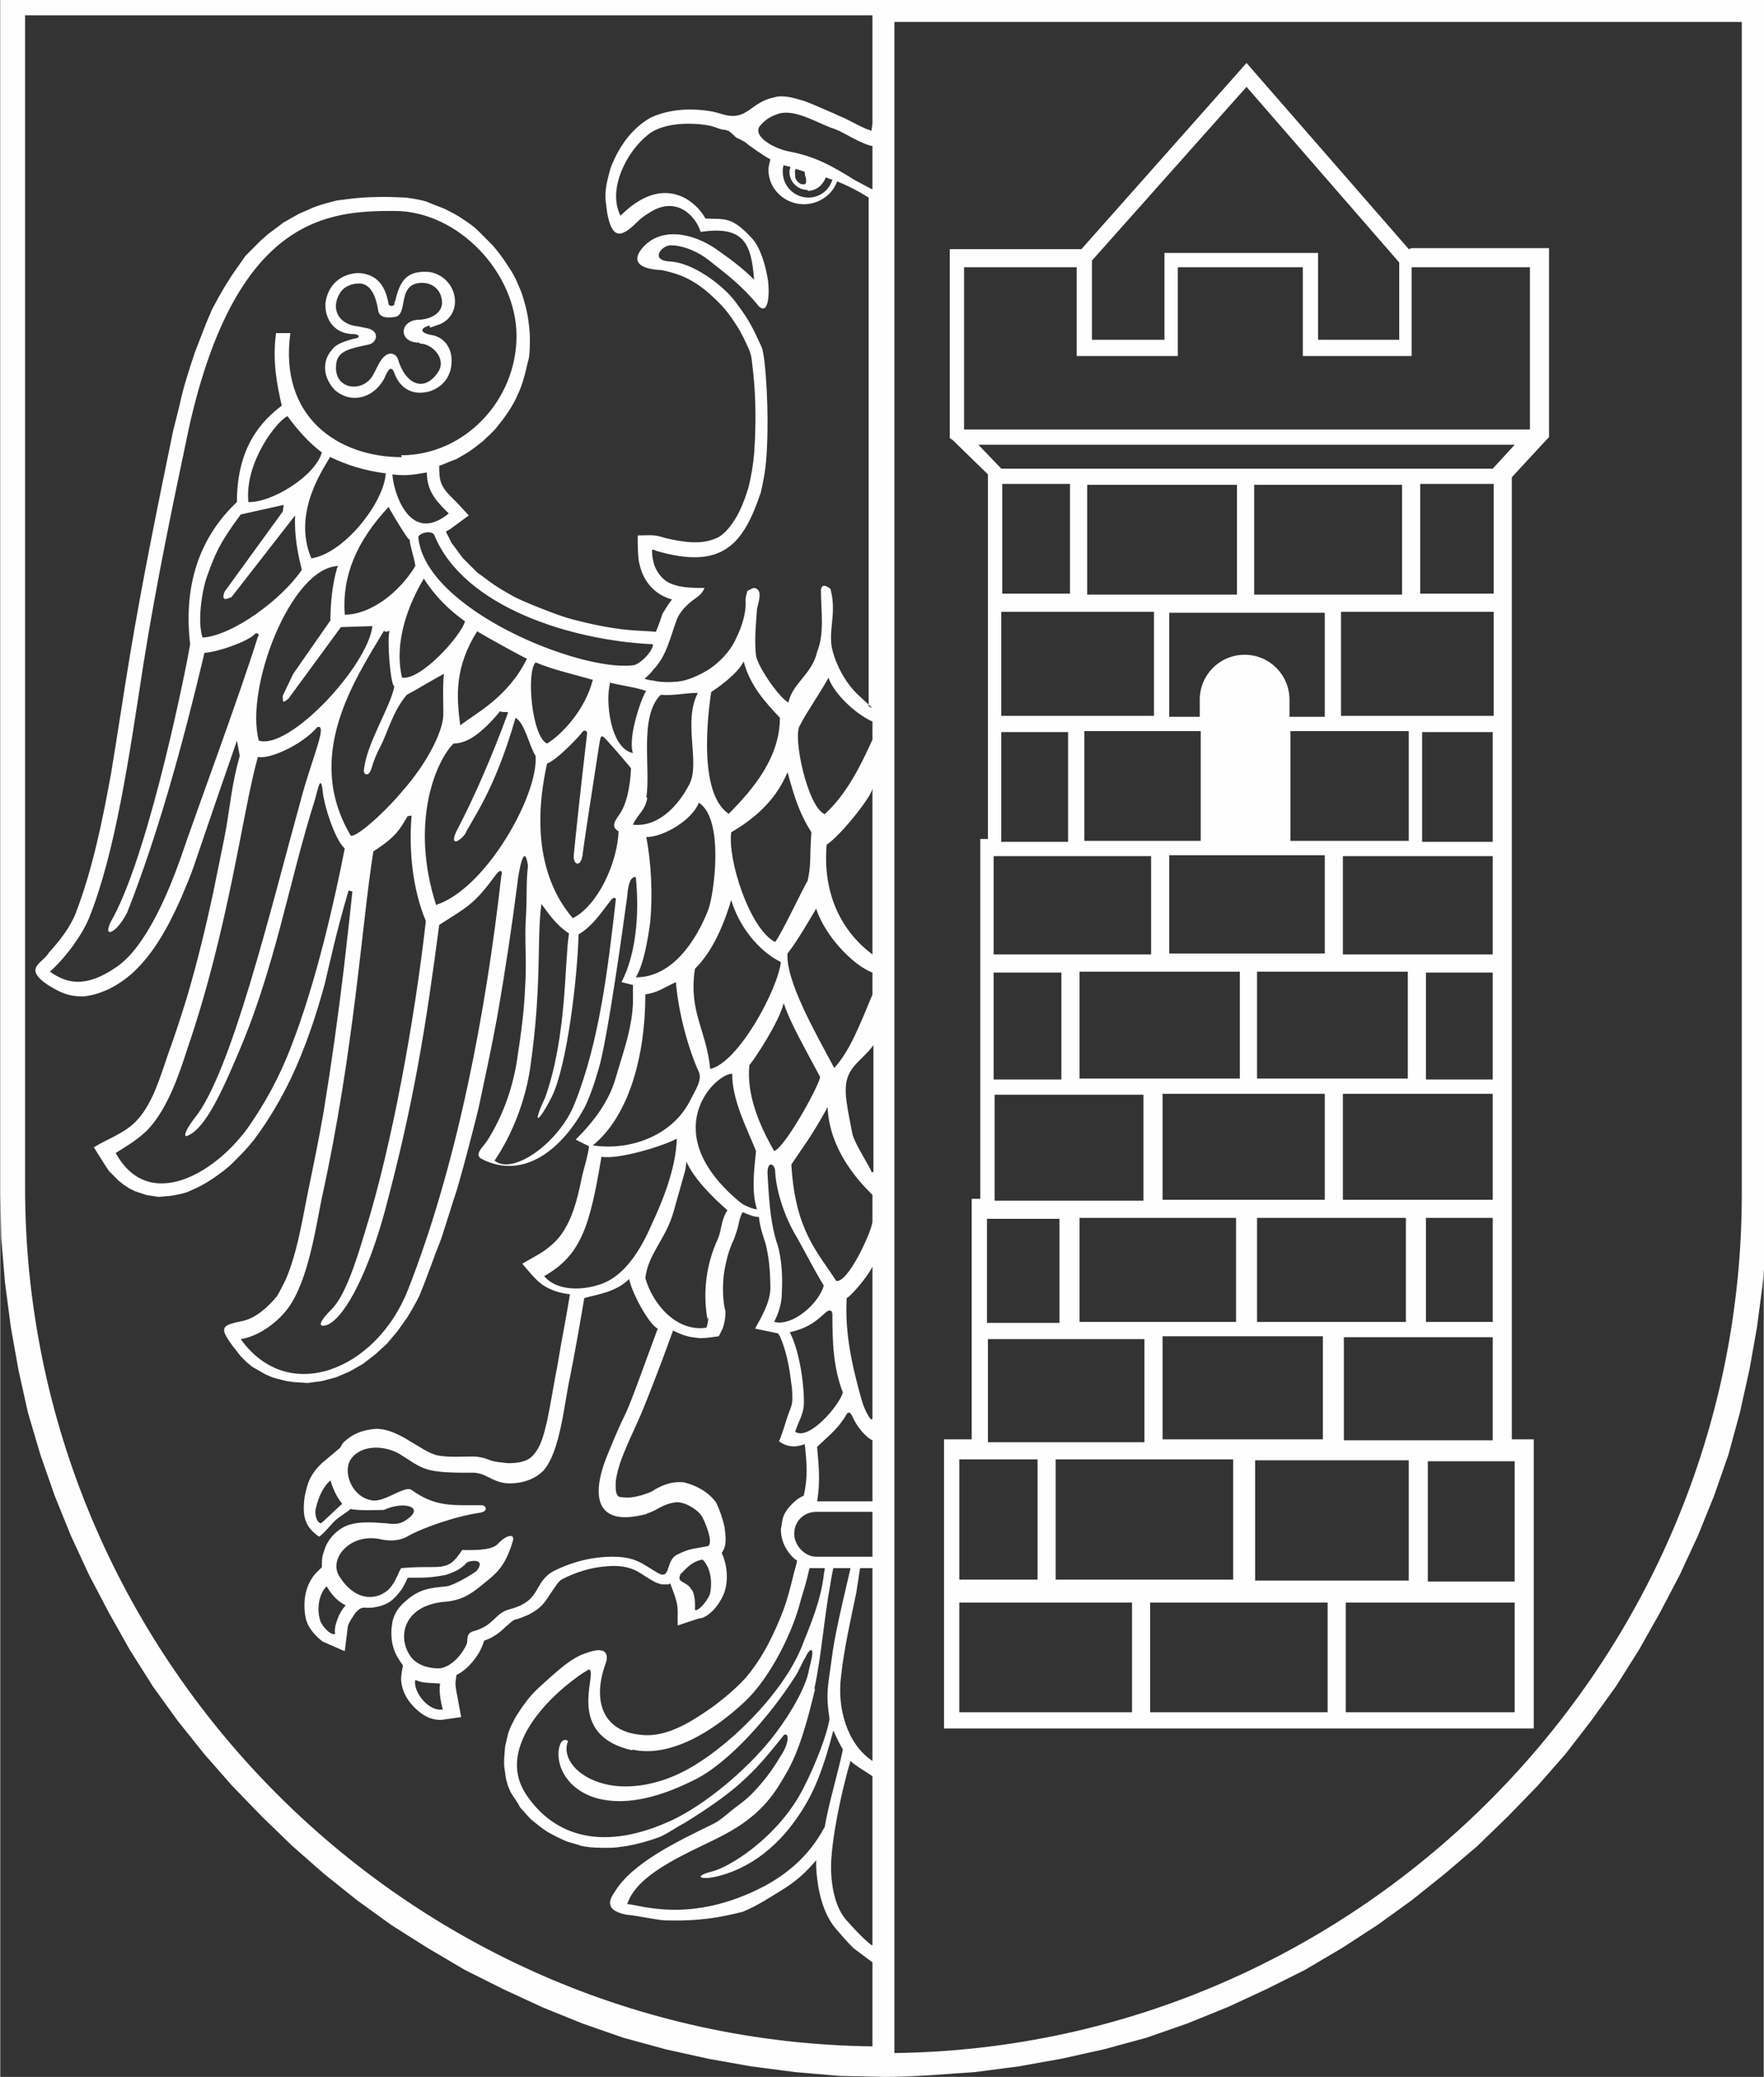 <?xml version="1.0" encoding="UTF-8"?>
<!DOCTYPE svg PUBLIC "-//W3C//DTD SVG 1.1//EN" "http://www.w3.org/Graphics/SVG/1.1/DTD/svg11.dtd">
<!-- Creator: CorelDRAW -->
<svg xmlns="http://www.w3.org/2000/svg" xml:space="preserve" width="9.721mm" height="11.443mm" version="1.1" style="shape-rendering:geometricPrecision; text-rendering:geometricPrecision; image-rendering:optimizeQuality; fill-rule:evenodd; clip-rule:evenodd"
viewBox="0 0 18.48 21.76"
 xmlns:xlink="http://www.w3.org/1999/xlink"
 xmlns:xodm="http://www.corel.com/coreldraw/odm/2003">
 <rect x="0" y="0" width="18.48" height="21.76" fill="#333333" stroke="none"/>
 <defs>
  <style type="text/css">
   <![CDATA[
    .fil0 {fill:#FEFEFE}
   ]]>
  </style>
 </defs>
 <g id="Warstwa_x0020_1">
  <path class="fil0" d="M4.4 3.6c0.13,-0 0.29,0.17 0.18,0.31 -0.15,0.21 -0.34,0.1 -0.41,-0.14 -0.02,-0.07 -0.11,-0.11 -0.19,0.02 -0.03,0.05 -0.05,0.1 -0.08,0.15 -0.11,0.18 -0.41,0.14 -0.38,-0.12 0.01,-0.15 0.16,-0.17 0.34,-0.21 0.09,-0.02 0.12,-0.14 -0.01,-0.17l-0.1 -0.02c-0.21,-0.02 -0.29,-0.19 -0.19,-0.35 0.05,-0.08 0.14,-0.1 0.2,-0.1 0.1,0 0.17,0.09 0.2,0.28 0.01,0.09 0.12,0.08 0.18,0.07 0.13,-0.03 0.03,-0.3 0.22,-0.35 0.13,-0.03 0.27,0.04 0.27,0.21 -0.01,0.12 -0.15,0.17 -0.25,0.17 -0.2,0.01 -0.21,0.24 0.01,0.24zm0.1 -0.17c0.03,-0 0.06,-0.02 0.1,-0.03 0.27,-0.11 0.19,-0.5 -0.1,-0.55 -0.23,-0.02 -0.31,0.08 -0.36,0.3 -0.01,0.02 -0.01,0.02 -0.01,0.04 -0.01,0.02 -0.05,0.02 -0.06,-0 -0.03,-0.18 -0.11,-0.32 -0.32,-0.33 -0.18,0.01 -0.31,0.12 -0.34,0.3 -0.02,0.15 0.07,0.34 0.29,0.34 0.06,0 0.09,0.04 0,0.05 -0.07,0.02 -0.18,0.05 -0.22,0.11 -0.12,0.13 -0.09,0.31 0.03,0.43 0.19,0.16 0.44,0.06 0.53,-0.16 0.04,-0.09 0.07,-0.08 0.09,-0.02 0.06,0.16 0.19,0.24 0.37,0.19 0.15,-0.05 0.23,-0.17 0.23,-0.32 0,-0.15 -0.09,-0.25 -0.21,-0.27 -0.12,-0.02 -0.13,-0.07 -0.02,-0.1z"/>
  <path class="fil0" d="M18.25 12.51c0,4.91 -3.99,8.94 -8.88,9l0 -21.28 8.88 0 0 12.27zm-14.67 3.25c-0.04,0.03 -0.2,0.19 -0.22,0.2 -0.05,-0.01 -0.07,-0.11 -0.05,-0.17 0.03,-0.12 0.08,-0.22 0.15,-0.28 0.03,0.1 0.07,0.18 0.12,0.24zm5.55 -14.39c-0.01,-0 -0.02,-0.01 -0.03,-0.01 -0.11,-0.04 -0.21,-0.11 -0.32,-0.15 -0.01,-0.01 -0.03,-0.01 -0.04,-0.02 -0.1,-0.04 -0.2,-0.09 -0.31,-0.13 -0.1,-0.03 -0.22,-0.07 -0.32,-0.04 -0.25,0.05 -0.28,0.25 -0.53,0.18 -0.03,-0.01 -0.07,-0.02 -0.11,-0.03 -0.22,-0.04 -0.45,-0.03 -0.65,0.06 -0.18,0.1 -0.31,0.27 -0.39,0.45 -0.02,0.04 -0.04,0.09 -0.05,0.14 -0.03,0.11 -0.05,0.21 -0.03,0.33l0.01 0.08c0.05,0.27 0.14,0.27 0.31,0.1 0.04,-0.04 0.08,-0.07 0.13,-0.1 0.29,-0.19 0.49,0.04 0.54,0.2 0.46,-0.07 0.53,0.13 0.56,0.5 -0.11,-0.11 -0.24,-0.21 -0.37,-0.3 -0.2,-0.15 -0.52,-0.26 -0.74,-0.09 -0.09,0.07 -0.26,0.27 0.14,0.29 0.25,0.05 0.4,0.14 0.6,0.34 0.07,0.07 0.13,0.15 0.18,0.23 0.06,0.09 0.1,0.18 0.14,0.27l0.01 0.03c0.02,0.06 0.02,0.14 0.03,0.2 0.03,0.28 0.03,0.57 0.01,0.85 -0.01,0.12 -0.03,0.24 -0.06,0.36 -0.05,0.16 -0.11,0.32 -0.23,0.45 -0.03,0.03 -0.06,0.06 -0.11,0.08 -0.16,0.07 -0.34,0.04 -0.52,-0l-0.07 -0.02c-0.07,-0.02 -0.15,-0.01 -0.23,-0.01 0,0.09 -0,0.17 0.01,0.26 0.02,0.11 0.06,0.21 0.14,0.29 0.06,0.06 0.13,0.1 0.21,0.12 -0.04,0.05 -0.07,0.1 -0.1,0.15 -0.02,0.06 -0.04,0.12 -0.07,0.19 -0.09,-0.01 -0.19,-0.01 -0.29,-0.02 -0.2,-0.02 -0.39,-0.06 -0.58,-0.11 -0.08,-0.02 -0.16,-0.05 -0.24,-0.08 -0.13,-0.05 -0.26,-0.1 -0.38,-0.16 -0.07,-0.04 -0.14,-0.08 -0.2,-0.12 -0.06,-0.04 -0.12,-0.09 -0.18,-0.13 -0.05,-0.05 -0.1,-0.1 -0.15,-0.15 -0.04,-0.05 -0.08,-0.11 -0.12,-0.16l-0.06 -0.12 0.05 -0.03 0.19 -0.14 -0.13 -0.14c-0.06,-0.06 -0.13,-0.12 -0.16,-0.2 -0.02,-0.06 -0.02,-0.11 -0.02,-0.18 0.06,-0.02 0.12,-0.05 0.18,-0.07l0.12 -0.07c0.06,-0.04 0.11,-0.08 0.16,-0.12 0.05,-0.05 0.1,-0.09 0.14,-0.14 0.04,-0.05 0.08,-0.1 0.12,-0.16 0.04,-0.06 0.07,-0.11 0.1,-0.18 0.03,-0.06 0.05,-0.12 0.07,-0.19 0.02,-0.07 0.03,-0.13 0.05,-0.2 0.01,-0.07 0.01,-0.14 0.01,-0.21 -0,-0.07 -0.01,-0.14 -0.02,-0.21 -0.01,-0.07 -0.03,-0.14 -0.05,-0.21 -0.02,-0.07 -0.05,-0.13 -0.08,-0.2 -0.03,-0.06 -0.07,-0.12 -0.11,-0.18 -0.04,-0.06 -0.08,-0.11 -0.13,-0.17 -0.05,-0.05 -0.1,-0.1 -0.15,-0.15 -0.05,-0.05 -0.11,-0.09 -0.17,-0.13 -0.06,-0.04 -0.12,-0.07 -0.18,-0.1 -0.07,-0.03 -0.13,-0.05 -0.2,-0.08 -0.07,-0.02 -0.14,-0.03 -0.21,-0.04 -0.19,-0.01 -0.38,-0.01 -0.56,0.01l-0.16 0.02c-0.08,0.02 -0.16,0.04 -0.24,0.07l-0.16 0.07 -0.16 0.09 -0.16 0.12 -0.08 0.07 -0.08 0.08 -0.08 0.08 -0.07 0.1 -0.07 0.1 -0.07 0.11 -0.07 0.12 -0.07 0.13 -0.06 0.14 -0.12 0.31c-0.06,0.18 -0.12,0.36 -0.16,0.55l-0.07 0.28c-0.16,0.78 -0.32,1.56 -0.45,2.34 -0.07,0.42 -0.13,0.83 -0.2,1.25 -0.09,0.49 -0.19,0.99 -0.37,1.46 -0.06,0.15 -0.17,0.29 -0.28,0.41 -0.06,0.11 -0.28,0.16 -0.01,0.34 0.13,0.08 0.21,0.12 0.37,0.12 0.19,-0.02 0.36,-0.11 0.51,-0.24 0.23,-0.21 0.38,-0.49 0.51,-0.78 0.05,-0.12 0.1,-0.23 0.14,-0.35 0.16,-0.47 0.29,-0.85 0.45,-1.31l0.03 0.16c-0.09,0.31 -0.1,0.54 -0.16,0.85 -0.04,0.2 -0.08,0.39 -0.12,0.59 -0.08,0.37 -0.17,0.74 -0.28,1.11 -0.06,0.19 -0.12,0.38 -0.19,0.57 -0.08,0.23 -0.16,0.52 -0.33,0.7 -0.12,0.13 -0.3,0.19 -0.45,0.28l0.12 0.19 0.04 0.06 0.05 0.05 0.05 0.05 0.05 0.04 0.06 0.04 0.06 0.03 0.06 0.02 0.06 0.02 0.13 0.02 0.12 -0.01c0.06,-0.01 0.12,-0.02 0.18,-0.04l0.11 -0.05c0.06,-0.03 0.11,-0.06 0.17,-0.1 0.07,-0.05 0.14,-0.1 0.2,-0.16 0.08,-0.08 0.15,-0.15 0.22,-0.24 0.15,-0.2 0.28,-0.42 0.39,-0.65 0.15,-0.32 0.26,-0.65 0.35,-0.98 0.06,-0.25 0.12,-0.54 0.25,-0.98l0.04 0.01 -0.03 0.28c-0.02,0.18 -0.04,0.35 -0.06,0.53 -0.06,0.5 -0.13,1 -0.21,1.49 -0.05,0.29 -0.11,0.58 -0.17,0.87 -0.06,0.3 -0.11,0.62 -0.23,0.9 -0.03,0.06 -0.06,0.12 -0.09,0.17 -0.09,0.11 -0.22,0.23 -0.36,0.26 -0.25,0.05 -0.26,0.07 -0.02,0.37l0.06 0.06 0.06 0.05 0.07 0.04 0.07 0.04 0.07 0.03 0.07 0.02 0.08 0.02 0.07 0.01 0.15 0.01 0.15 -0.02 0.15 -0.04 0.14 -0.06 0.14 -0.08 0.13 -0.1 0.12 -0.11 0.11 -0.13 0.1 -0.14c0.05,-0.08 0.09,-0.15 0.13,-0.23 0.08,-0.19 0.15,-0.4 0.23,-0.6 0.06,-0.18 0.11,-0.35 0.17,-0.53 0.08,-0.28 0.15,-0.55 0.22,-0.83 0.07,-0.33 0.14,-0.65 0.2,-0.98 0.08,-0.46 0.15,-0.92 0.21,-1.39 0.01,-0.1 0.07,-0.45 0.11,-0.18 -0.02,0.16 -0.01,0.34 -0.02,0.51 -0.02,0.26 0.01,0.5 -0.01,0.76 -0.01,0.27 -0.05,0.54 -0.09,0.8 -0.05,0.29 -0.15,0.56 -0.3,0.8 -0.04,0.07 -0.15,0.15 -0.07,0.2 0.46,0.24 0.87,-0.13 1.09,-0.55 0.06,-0.13 0.1,-0.25 0.14,-0.39 0.09,-0.29 0.26,-1.51 0.3,-1.81 0.01,-0.14 0.04,-0.21 0.09,-0.2 0.04,0.4 -0,0.81 -0.15,1.1l0.12 0.03c0,0.06 -0,0.13 -0,0.19 -0.01,0.24 -0.08,0.45 -0.15,0.68l-0.03 0.1c-0.07,0.25 -0.23,0.46 -0.42,0.65l0.14 0.07c-0.01,0.09 -0.05,0.22 -0.07,0.3 -0.04,0.19 -0.08,0.39 -0.18,0.56 -0.04,0.07 -0.09,0.13 -0.15,0.18 -0.09,0.08 -0.2,0.13 -0.3,0.19 0.07,0.08 0.13,0.16 0.21,0.22 0.09,0.06 0.19,0.09 0.29,0.1 -0.04,0.25 -0.09,0.49 -0.13,0.74 -0.04,0.2 -0.07,0.4 -0.11,0.59 -0.03,0.12 -0.06,0.27 -0.15,0.36 -0.06,0.07 -0.17,0.08 -0.26,0.08 -0.08,-0.01 -0.14,-0.01 -0.21,-0.04 -0.05,-0.02 -0.11,-0.03 -0.16,-0.03 -0.12,0 -0.24,0.01 -0.36,-0.01 -0.1,-0.02 -0.19,-0.09 -0.28,-0.14 -0.11,-0.07 -0.24,-0.14 -0.37,-0.14 -0.14,0.01 -0.25,0.05 -0.35,0.15l-0.03 0.05 -0.19 0.16c-0.04,0.04 -0.07,0.07 -0.1,0.12 -0.05,0.08 -0.06,0.14 -0.08,0.23 -0.03,0.22 0.01,0.32 0.15,0.42 0.04,-0.02 0.12,-0.12 0.15,-0.15 0.07,-0.07 0.1,-0.07 0.18,-0.14 0.1,0.02 0.26,0.01 0.35,0.01 0.21,-0.1 0.46,-0.03 0.21,0.12 -0.05,0.03 -0.12,0.03 -0.18,0.02 -0.15,-0.01 -0.34,-0.03 -0.47,0.05 -0.08,0.05 -0.13,0.11 -0.17,0.19l-0.02 0.06c-0.02,0.05 -0.02,0.1 -0.02,0.16l-0.07 0.07c-0.11,0.13 -0.13,0.3 -0.1,0.46 0.02,0.1 0.1,0.19 0.18,0.25l0.23 0.1 0.03 -0.24c0,-0.05 0.05,-0.11 0.08,-0.16 0.08,-0.09 0.09,-0.04 0.2,-0.06 0.13,-0.02 0.2,-0.07 0.28,-0.18 0.03,-0.04 0.05,-0.09 0.07,-0.13 0.03,-0 0.09,-0 0.12,-0 0.1,0 0.18,-0.01 0.28,-0.03 0.09,-0.03 0.16,-0.06 0.22,-0.13 0.06,-0.03 0.2,-0.03 0.1,0.09 -0.05,0.04 -0.24,0.15 -0.31,0.16 -0.2,0.02 -0.3,0.03 -0.46,0.18 -0.06,0.06 -0.09,0.11 -0.11,0.19l-0.01 0.07c-0.01,0.14 0.02,0.25 0.1,0.36l0.02 0.03c-0.01,0.05 -0.02,0.1 -0.02,0.15 0.01,0.14 0.09,0.26 0.21,0.35 0.07,0.05 0.13,0.07 0.21,0.07l0.21 -0.03 -0.03 -0.16c-0.01,-0.07 -0.03,-0.13 -0.03,-0.2l0.01 -0.08c0.1,-0.05 0.18,-0.14 0.24,-0.24 0.02,-0.04 0.04,-0.08 0.05,-0.12 0.09,-0.03 0.16,-0.08 0.23,-0.15 0.03,-0.02 0.05,-0.05 0.09,-0.07 0.05,-0.01 0.09,-0.03 0.14,-0.05 0.1,-0.05 0.16,-0.1 0.22,-0.2 0.01,-0.02 0.03,-0.04 0.04,-0.06 0.03,-0.04 0.05,-0.08 0.09,-0.11 0.15,-0.08 0.32,-0.13 0.48,-0.14 0.1,-0.01 0.2,-0 0.29,0.04 0.08,0.04 0.14,0.09 0.22,0.13l0.06 0.02 0.07 0 0.02 -0.01c0.11,0.27 0.07,0.27 0.08,0.44l0.21 -0.07 0.05 -0.01 0.04 -0.02c0.09,-0.06 0.15,-0.15 0.19,-0.25 0.04,-0.13 0.03,-0.28 -0.03,-0.41 0.06,-0.08 0.04,-0.18 0.03,-0.27 -0.02,-0.09 -0.05,-0.18 -0.09,-0.26 -0.08,-0.11 -0.21,-0.18 -0.34,-0.21 -0.11,-0.01 -0.2,0.02 -0.29,0.07 -0.02,0.01 -0.03,0.02 -0.05,0.03 -0.07,0.03 -0.14,0.05 -0.22,0.06 -0.04,0 -0.09,0 -0.12,-0.01 -0.04,-0.03 -0.03,-0.12 -0.03,-0.16 0.02,-0.16 0.09,-0.31 0.15,-0.45 0.06,-0.13 0.12,-0.26 0.17,-0.39 0.1,-0.25 0.19,-0.49 0.28,-0.74 0.06,0.03 0.13,0.06 0.2,0.07l0.08 0.01c0.07,0 0.13,-0.01 0.2,-0.02l0.04 -0.08c0.02,-0.06 0.03,-0.11 0.03,-0.18l-0.01 -0.04c-0.02,-0.11 -0.02,-0.22 -0.01,-0.33 0.02,-0.14 0.05,-0.27 0.11,-0.39 0.02,-0.06 0.04,-0.11 0.05,-0.17 0.01,-0.04 0.02,-0.08 0.04,-0.11 0.05,0.02 0.11,0.05 0.17,0.05 0.01,0.1 0.04,0.19 0.07,0.28 0.04,0.16 0.05,0.32 0.05,0.48 -0.01,0.15 -0.09,0.28 -0.16,0.41l0.24 0.05 0.02 0.03c0.07,0.16 0.1,0.33 0.12,0.5 0.01,0.05 0.01,0.11 0.01,0.16 -0,0.07 -0.03,0.12 -0.05,0.18 -0.02,0.06 -0.06,0.2 -0.09,0.26 0.08,0.06 0.17,0.07 0.27,0.03 0.01,0.09 0.02,0.18 0.02,0.28 -0,0.09 -0.01,0.17 -0.03,0.26 -0.07,0.03 -0.12,0.08 -0.17,0.14 -0.02,0.03 -0.04,0.06 -0.05,0.1 -0.01,0.04 -0.01,0.07 -0.02,0.11 0,0.11 0.04,0.2 0.11,0.28 0.02,0.02 0.04,0.04 0.06,0.05 -0.01,0.06 -0.03,0.11 -0.04,0.16 -0.03,0.12 -0.06,0.24 -0.1,0.35 -0.1,0.26 -0.22,0.51 -0.4,0.72 -0.1,0.11 -0.22,0.21 -0.34,0.3 -0.2,0.14 -0.44,0.3 -0.69,0.3 -0.49,-0.01 -0.57,-0.38 -0.44,-0.74 0.02,-0.05 0.07,-0.23 -0.23,-0.11 -0.11,0.04 -0.23,0.14 -0.32,0.22 -0.11,0.1 -0.2,0.17 -0.28,0.28 -0.04,0.05 -0.07,0.1 -0.11,0.16 -0.03,0.06 -0.06,0.11 -0.08,0.18l-0.03 0.13 -0.01 0.13 0 0.07 0.01 0.07 0.01 0.07 0.02 0.07 0.03 0.07c0.03,0.05 0.07,0.1 0.1,0.16 0.04,0.04 0.07,0.08 0.11,0.12 0.06,0.05 0.11,0.09 0.17,0.13 0.07,0.04 0.13,0.07 0.2,0.1 0.05,0.02 0.11,0.03 0.16,0.05 0.1,0.02 0.19,0.02 0.29,0.02 0.06,-0 0.12,-0.01 0.19,-0.02 0.11,-0.02 0.22,-0.05 0.33,-0.09 0.08,-0.03 0.19,-0.11 0.27,-0.15 0.53,-0.33 0.71,-0.5 1.04,-0.92 0.06,-0.04 0.06,0.09 -0.04,0.23 -0.08,0.14 -0.19,0.28 -0.3,0.39 -0.04,0.04 -0.09,0.08 -0.13,0.11 -0.1,0.07 -0.18,0.16 -0.29,0.21 -0.35,0.17 -0.83,0.4 -1.01,0.7 -0.08,0.11 -0.08,0.2 0.12,0.24 0.11,0.01 0.29,0.05 0.4,0.06 0.37,0.01 0.58,-0.03 0.82,-0.09 0.15,-0.06 0.3,-0.16 0.43,-0.24 0.13,-0.08 0.24,-0.18 0.34,-0.3 0,0.02 0,0.05 0,0.07 0.01,0.21 0.06,0.47 0.2,0.64 0.06,0.07 0.12,0.14 0.19,0.21l0.2 0.15 0 0.88c-4.9,-0.06 -8.88,-4.09 -8.88,-9l0 -12.28 8.88 0 0 1.13zm0 0.61l-0.17 -0.09c-0.24,-0.15 -0.42,-0.25 -0.68,-0.3 -0.17,-0.03 -0.4,-0.16 -0.32,-0.27 0.06,-0.07 0.11,-0.1 0.2,-0.13 0.18,-0.05 0.42,0.11 0.58,0.16 0.11,0.04 0.28,0.16 0.4,0.18l0 0.45zm-0.69 -0.13c0.02,0.1 -0.02,0.08 -0.04,0.08 -0.02,0 -0.07,-0.04 -0.07,-0.08 0,-0.03 -0.01,-0.07 0.01,-0.08 0.03,0.01 0.06,0.02 0.09,0.03 -0,0.01 0,0.03 0.01,0.06zm0.02 0.15c0.09,0 0.16,-0.06 0.19,-0.14 0,0 0.01,0 0.01,0 0.02,0.01 0.04,0.02 0.06,0.02 -0.03,0.11 -0.13,0.19 -0.25,0.19 -0.15,0 -0.27,-0.12 -0.27,-0.27 0,-0.02 0,-0.05 0.01,-0.07 0.02,0.01 0.05,0.01 0.07,0.02 -0,0.01 -0.01,0.03 -0.01,0.05 0,0.11 0.09,0.19 0.19,0.19zm0.68 5.42l-0.15 -0.14c-0.13,-0.12 -0.23,-0.31 -0.27,-0.47 -0.05,-0.2 0.05,-0.38 -0.02,-0.64 -0.04,-0.03 -0.09,-0.06 -0.1,0.01 0,0.23 0.04,0.45 -0.04,0.65 -0.05,0.23 -0.26,0.33 -0.3,0.53 -0.09,-0.04 -0.32,-0.37 -0.34,-0.49 -0.02,-0.16 -0,-0.34 0.01,-0.49 0.01,-0.05 0.05,-0.16 0.01,-0.2 -0.04,-0.04 -0.06,-0.01 -0.11,0.01 -0.01,0.04 -0.02,0.06 -0.02,0.1 0.01,0.13 -0.04,0.28 -0.1,0.4 -0.06,0.14 -0.2,0.28 -0.33,0.35 -0.07,0.04 -0.18,0.09 -0.27,0.1 -0.08,0.01 -0.19,0.01 -0.27,-0.01 -0.02,0 -0.07,-0.01 -0.09,-0.02 0.01,0 0.08,-0.07 0.09,-0.09 0.14,-0.14 0.18,-0.34 0.25,-0.53 0.03,-0.08 0.11,-0.16 0.18,-0.21 0.06,-0.04 0.09,-0.07 0.11,-0.12 -0.13,0 -0.29,0 -0.4,-0.07 -0.11,-0.08 -0.15,-0.2 -0.15,-0.33 0.01,0 0.03,0 0.04,0.01 0.71,0.21 0.92,-0.08 1.1,-0.61 0.02,-0.09 0.05,-0.22 0.06,-0.39 0.03,-0.45 -0.01,-1.03 -0.05,-1.13 -0.13,-0.29 -0.17,-0.33 -0.27,-0.47 -0.14,-0.19 -0.46,-0.42 -0.69,-0.43 -0.21,-0.01 -0.1,-0.16 0,-0.17 0.14,0 0.3,0.07 0.41,0.16 0.19,0.15 0.35,0.27 0.52,0.48 0.12,0.11 0.11,-0.22 0.09,-0.3 -0.02,-0.12 -0.07,-0.31 -0.16,-0.41 -0.22,-0.24 -0.29,-0.2 -0.49,-0.21 -0.09,-0.17 -0.43,-0.49 -0.89,-0.03 -0.14,-0.27 0.06,-0.67 0.29,-0.85 0.16,-0.13 0.47,-0.13 0.66,-0.09 0.04,0.01 0.1,0.04 0.14,0.04 0,0 0,0 0,0 0.01,0 0.03,0.01 0.04,0.01 0.03,0.02 0.06,0.05 0.08,0.07 0.04,0.02 0.09,0.04 0.12,0.07 0.07,0.05 0.15,0.11 0.24,0.16 -0.01,0.04 -0.02,0.08 -0.02,0.11 0,0.2 0.17,0.36 0.37,0.36 0.16,0 0.3,-0.1 0.35,-0.24 0.12,0.05 0.22,0.1 0.33,0.17l0 5.33zm0 0.33c-0.12,0.26 -0.26,0.56 -0.5,0.78 -0.18,-0.07 -0.34,-0.82 -0.26,-0.93 0.07,-0.14 0.2,-0.32 0.3,-0.5 0.04,0.14 0.26,0.37 0.46,0.46l0 0.19zm0 2.25c-0.36,-0.27 -0.52,-0.68 -0.48,-1.15 0.14,-0.09 0.47,-0.5 0.48,-0.59l0 1.73zm0 0.42c-0.13,0.31 -0.23,0.58 -0.4,0.77 -0.21,-0.39 -0.51,-0.92 -0.49,-1.2 0.11,-0.14 0.24,-0.37 0.3,-0.47 0.09,0.28 0.38,0.59 0.59,0.67l0 0.23zm0 1.86l-0.01 0c0,-0.03 -0.18,-0.3 -0.2,-0.4 -0.02,-0.1 -0.07,-0.34 -0.07,-0.44 -0.01,-0.26 0.16,-0.31 0.29,-0.49l0 1.33zm0 0.52c-0.01,0.11 -0.26,0.65 -0.38,0.62 -0.2,-0.31 -0.43,-0.53 -0.47,-1.22 0.12,-0.18 0.21,-0.29 0.38,-0.6 0.02,0.53 0.46,0.9 0.47,0.92l0 0.28zm0 2.05c-0,0.08 -0.08,-0.07 -0.11,-0.17 -0.11,-0.39 -0.18,-0.72 -0.16,-1.08 0.02,0 0.2,-0.19 0.27,-0.33l0 1.58zm0 0.88l-0.58 -0c0.04,-0.24 0.01,-0.43 -0,-0.57 0.09,-0.09 0.2,-0.17 0.29,-0.31 0.03,-0.06 0.05,-0.07 0.08,-0.01 0.04,0.1 0.14,0.22 0.21,0.25l0 0.64zm-1.29 -4.57c0.06,-0.07 0.31,-0.45 0.36,-0.65 0.07,0.21 0.21,0.45 0.38,0.77 0.02,0.04 -0.36,0.74 -0.48,0.78 -0.16,-0.28 -0.29,-0.59 -0.26,-0.9zm-0.18 0.09c0,0.28 0.15,0.56 0.25,0.81 -0.02,0.19 -0.05,0.43 0.01,0.61 -0.04,0 -0.13,-0.04 -0.16,-0.06 -0.9,-0.73 -0.3,-1.34 -0.11,-1.36zm-1.37 0.87c0.18,0.03 0.64,-0.11 0.79,-0.19 -0.01,0.34 -0.18,0.72 -0.26,0.89 -0.14,0.33 -0.31,0.54 -0.5,0.62 -0.19,0.08 -0.49,0.1 -0.63,-0.07 0.39,-0.22 0.48,-0.53 0.6,-1.25zm0.45 -1.7c0.14,-0.02 0.18,-0.06 0.33,-0.13 0.03,0.35 0.14,0.72 0.24,0.94 0.04,0.08 -0.04,0.2 -0.08,0.28 -0.19,0.4 -0.66,0.55 -1.03,0.49 0.38,-0.31 0.55,-0.94 0.55,-1.58zm0.89 -1.89c-0.37,-0.23 -0.19,-1.26 -0.19,-1.28 0.05,-0.03 0.28,-0.19 0.34,-0.32 0.07,0.26 0.23,0.43 0.38,0.59 0,0.41 -0.27,0.74 -0.54,1.01zm0.54 1.55c-0.03,0.28 -0.44,1.05 -0.74,1.12 -0.04,-0.41 -0.23,-0.6 -0.16,-1.05 0.16,-0.16 0.28,-0.39 0.38,-0.72 0.08,0.27 0.28,0.53 0.52,0.65zm-0.06 -0.21c-0.27,-0.14 -0.5,-0.87 -0.46,-1.15 0.31,-0.18 0.49,-0.39 0.59,-0.63 0.08,0.29 0.13,0.44 0.25,0.63 -0.02,0.27 0,0.34 -0.04,0.51 -0.04,0.06 -0.27,0.55 -0.34,0.64zm-1.35 -1.1c0.19,0 0.49,-0.19 0.55,-0.36 0.27,0.17 0.16,0.96 0.1,1.12 -0.12,0.31 -0.37,0.71 -0.76,0.71 0.09,-0.15 0.13,-0.43 0.15,-0.57 0.03,-0.3 0.01,-0.64 -0.04,-0.9zm0 -0.42c0.05,-0.29 -0.08,-0.84 0.15,-1.07 0.15,0.01 0.25,-0.02 0.39,-0.02 -0.16,0.31 0.03,0.73 -0.09,0.96 -0.12,0.23 -0.33,0.45 -0.59,0.42 0.05,-0.11 0.13,-0.15 0.15,-0.28zm-0.39 -1.2c0.11,0.03 0.28,0.05 0.39,0.09 -0.03,0.02 -0.2,0.47 -0.14,0.65 -0.24,-0.05 -0.29,-0.55 -0.24,-0.73zm-0.71 2.32c0.07,0.09 0.14,0.21 0.29,0.31 -0.05,0.32 -0.02,1.07 -0.25,1.72 -0.15,0.32 -0.06,0.25 0.07,-0.01 0.16,-0.32 0.27,-1.26 0.28,-1.7 0.15,-0.09 0.23,-0.22 0.34,-0.36 0.02,-0.03 0.06,-0.03 0.05,0 -0.08,0.7 -0.17,1.48 -0.43,2.13 -0.16,0.41 -0.65,0.76 -0.84,0.6 0.19,-0.28 0.32,-0.63 0.37,-0.95 0.13,-0.88 0.07,-1.37 0.12,-1.73zm-1.1 0.02c-0.28,-0.86 -0.01,-1.51 0.18,-1.7 0.14,0 0.29,-0.1 0.49,-0.34 0.01,0.02 0.09,0 0.08,0.02 -0.15,0.41 -0.34,0.86 -0.54,1.24 -0.07,0.15 0.02,0.12 0.09,0.03 0.07,-0.15 0.31,-0.45 0.53,-1.22 0.1,0.06 0.14,0.29 0.21,0.4 0.03,0.41 -0.52,1.39 -1.04,1.56zm-0.29 -0.94c0.01,-0 0.03,-0.01 0.03,-0 -0.03,0.35 0.01,0.77 0.15,1.1 -0.12,1.06 -0.36,2.36 -0.63,3.23 -0.11,0.37 -0.22,0.7 -0.36,0.84 -0.19,0.19 -0.09,0.18 -0.04,0.16 0.2,-0.09 0.44,-0.6 0.6,-1.19 0.31,-1.16 0.43,-1.94 0.57,-3 0.3,-0.19 0.37,-0.22 0.59,-0.52 0.05,-0.07 0.08,-0.05 0.06,0.01 -0.16,1.42 -0.46,3.02 -0.98,4.34 -0.33,0.83 -1.25,1.21 -1.75,0.51 0.2,-0.03 0.4,-0.19 0.5,-0.33 0.21,-0.29 0.29,-0.86 0.35,-1.15 0.34,-1.54 0.42,-2.89 0.54,-3.63 0.25,-0.16 0.28,-0.24 0.36,-0.37zm-0.24 -1.93l0.04 -0.01c-0.03,0.08 0.01,0.58 0.05,0.58 -0.04,0.22 -0.3,0.61 -0.32,0.89 0,0.03 0.05,0.07 0.08,-0.03 0.02,-0.07 0.06,-0.17 0.09,-0.22 0.09,-0.18 0.13,-0.37 0.28,-0.55 0.06,-0.03 0.31,-0.18 0.39,-0.22 -0.02,0.13 0,0.41 -0.01,0.47 -0.03,0.2 -0.2,0.5 -0.41,0.74 -0.25,0.3 -0.54,0.53 -0.56,0.48 -0.49,-0.83 0.04,-1.62 0.35,-2.14zm-1.34 1.31c0.13,0.03 0.48,-0.14 0.62,-0.31 0.12,-0.05 -0.06,0.34 -0.17,0.76 -0.32,1.16 -0.73,2.86 -1.11,3.33 -0.11,0.14 -0.12,0.21 -0.08,0.19 0.16,-0.06 0.32,-0.36 0.51,-0.81 0.41,-0.93 0.55,-1.84 0.83,-2.72 0.03,-0.11 0.06,-0.27 0.08,-0.07 0.01,0.12 0.12,0.49 0.23,0.59 -0.11,0.56 -0.3,1.4 -0.56,2.07 -0.13,0.34 -0.28,0.6 -0.43,0.82 -0.34,0.5 -1.06,0.94 -1.41,0.3 0.11,-0.07 0.25,-0.15 0.35,-0.26 0.2,-0.22 0.32,-0.58 0.4,-0.83 0.44,-1.28 0.58,-2.5 0.74,-3.06zm0.83 -1.98c-0.05,0.17 -0.07,0.37 -0.07,0.55l-0.39 0.56 -0.11 0.23c-0,0.07 0,0.08 0.06,0.03l0.55 -0.75 0.33 -0.01c-0.05,0.42 -0.87,1.3 -1.19,1.2 -0.15,-0.54 0.33,-1.81 0.83,-1.83zm0.68 -1.16c-0.67,0 -1.29,-0.42 -1.17,-1.3l-0.15 0c-0.04,0.3 0.01,0.54 0.06,0.76 -0.21,0.16 -0.47,0.43 -0.47,1.01 -0.35,0.33 -0.57,0.81 -0.49,1.49 -0.03,0.19 -0.41,2.11 -0.8,2.85 -0.15,0.25 0.02,0.2 0.14,-0.04 0.32,-0.81 0.58,-1.75 0.81,-2.72 0.15,-0.01 0.45,-0.12 0.52,-0.19 0.04,-0.04 0.06,0.01 0.04,0.02 -0.2,0.64 -0.64,1.82 -0.81,2.32 -0.12,0.34 -0.36,0.93 -0.67,1.14 -0.33,0.23 -0.53,0.17 -0.7,0.05 0.17,-0.15 0.34,-0.39 0.41,-0.56 0.28,-0.7 0.42,-1.69 0.57,-2.66 0.14,-0.88 0.32,-1.73 0.48,-2.49 0.5,-2.22 1.48,-2.26 2.15,-2.26 0.67,0 1.28,0.65 1.28,1.31 0,0.67 -0.54,1.25 -1.21,1.25zm-0.1 0.18c0.14,0.02 0.24,0 0.36,-0.02 0,0.21 0.12,0.32 0.23,0.43 -0.43,0.35 -0.59,-0.28 -0.59,-0.41zm0.88 1.64c0.08,0.05 0.53,0.3 0.53,0.29 -0.2,0.41 -0.55,0.58 -0.7,0.7 -0.04,-0.31 -0.06,-0.61 0.18,-0.99zm-0.56 -0.56c0,0 0,-0.01 0,-0 0.12,0.19 0.27,0.34 0.44,0.46 -0.04,0.15 -0.46,0.62 -0.66,0.59 -0.09,-0.39 0.08,-0.79 0.23,-1.04zm-0.36 -0.74c-0.01,-0.01 0.14,0.25 0.21,0.34l0.01 0c0,0.06 0.05,0.2 0.06,0.28 -0.17,0.28 -0.47,0.51 -0.74,0.51l-0 0c-0.03,-0.4 0.12,-0.77 0.47,-1.14zm-0.61 -0.52c0.17,0.08 0.35,0.14 0.58,0.17 -0.02,0.31 -0.44,0.84 -0.78,0.89 -0.21,-0.49 0.15,-0.97 0.2,-1.07zm-0.86 0.47c-0.04,-0.42 0.3,-0.85 0.41,-0.9 0.08,0.11 0.21,0.27 0.36,0.38 -0.07,0.25 -0.53,0.53 -0.77,0.52zm-0.18 1l0.67 -0.86c-0.01,0.22 0.03,0.41 0.07,0.57 -0.2,0.3 -0.72,0.69 -1.04,0.71 -0.06,-0.18 0,-0.52 0.05,-0.65 0.08,-0.22 0.12,-0.33 0.35,-0.64l0.45 -0.1 -0.01 0.07 -0.61 0.84c-0.03,0.08 0,0.09 0.06,0.06zm3.79 0.86c-0.08,0.32 -0.33,0.58 -0.48,0.67 -0.16,-0.07 -0.22,-0.75 -0.12,-0.85 0.19,0.08 0.42,0.13 0.59,0.18zm-1.83 -1.49c0.01,-0.05 0.15,-0.08 0.17,-0.02 0.31,0.75 1.43,1.1 2.29,1.14 0,0.08 -0.15,0.22 -0.21,0.22 -0.56,0.07 -2.19,-0.59 -2.25,-1.35zm2.1 3.07c-0.01,0.34 -0.22,0.79 -0.48,0.92 -0.2,-0.23 -0.47,-0.72 -0.27,-1.62 0.11,-0.04 0.35,-0.3 0.37,-0.33 0.02,-0.03 0.05,-0.01 0.05,0.01 -0.08,0.69 -0.12,1.07 -0.14,1.28 -0.01,0.1 0.07,0.13 0.09,0.01 0.02,-0.16 0.09,-0.61 0.18,-1.19 0.01,-0.04 0.01,-0.08 0.04,-0.06 0.01,0 0.27,0.3 0.29,0.33 -0.01,0.21 -0.05,0.38 -0.12,0.48 -0.04,0.06 -0.1,0.13 -0.01,0.18zm-2.98 8.42c-0.05,0.01 -0.14,-0.1 -0.15,-0.15 -0.03,-0.1 -0.02,-0.26 0.07,-0.35 0.06,0.1 0.12,0.16 0.2,0.2 -0.07,0.07 -0.13,0.23 -0.11,0.3zm1.14 0.79c-0.15,0.03 -0.32,-0.19 -0.29,-0.31 0.07,0.04 0.19,0.03 0.26,0.04 -0.02,0.09 0.02,0.25 0.03,0.28zm2.6 -1.26c-0.05,-0.09 -0.16,-0.06 -0.11,-0.16 0.03,-0.02 0.1,-0.13 0.23,-0.15 0.09,0.09 0.1,0.24 0.08,0.35 -0.01,0.05 -0.11,0.19 -0.16,0.18 0,-0.01 0.01,-0.14 -0.03,-0.21zm-0.47 -0.79c0.13,-0.04 0.16,-0.1 0.31,-0.12 0.09,-0.01 0.24,0.08 0.28,0.16 0.06,0.12 0.11,0.29 0.05,0.3 -0.15,0.03 -0.18,0.02 -0.32,0.09 -0.12,0.06 -0.06,0.27 -0.2,0.19 -0.17,-0.1 -0.23,-0.17 -0.48,-0.17 -0.15,-0 -0.37,0.03 -0.61,0.15 -0.22,0.12 -0.12,0.31 -0.46,0.4 -0.16,0.04 -0.16,0.17 -0.38,0.23 -0.08,0.02 -0.06,0.09 -0.07,0.13 -0.06,0.14 -0.19,0.26 -0.3,0.26 -0.11,0 -0.24,-0.04 -0.3,-0.14 -0.13,-0.2 -0.06,-0.53 0.39,-0.56 0.19,-0.02 0.29,-0.11 0.4,-0.2 0.11,-0.09 0.21,-0.16 0.29,-0.43 0.03,-0.09 -0.07,-0.07 -0.16,0.03 -0.07,0.07 -0.28,0.06 -0.37,0.06 -0.16,0.25 -0.22,0.15 -0.64,0.19 -0.03,0.05 -0.07,0.18 -0.15,0.24 -0.13,0.1 -0.34,0.1 -0.5,-0.16 -0.11,-0.18 0.12,-0.46 0.45,-0.38 0.1,0.02 0.2,0.01 0.28,-0.04 0.12,-0.07 0.47,-0.2 0.74,-0.24 0.09,-0.01 0.08,-0.07 0.03,-0.08 -0.32,0 -0.49,0.02 -0.74,-0.16 -0.07,-0.05 -0.28,0.13 -0.41,0.11 -0.22,-0.03 -0.32,-0.31 -0.22,-0.44 0.11,-0.15 0.37,-0.14 0.53,-0.03 0.08,0.05 0.16,0.11 0.25,0.14 0.11,0.04 0.31,0.04 0.46,0.04 0.17,-0.01 0.21,0.09 0.38,0.11 0.14,0.01 0.29,-0.03 0.39,-0.13 0.18,-0.2 0.22,-0.71 0.28,-0.98 0.05,-0.25 0.11,-0.59 0.15,-0.83 0.14,-0.04 0.33,-0.06 0.47,-0.2 0.03,0.15 0.21,0.48 0.3,0.52l-0.21 0.57c-0.17,0.46 -0.1,0.22 -0.32,0.76 -0.17,0.42 -0.13,0.76 0.42,0.61zm0.65 -2.06c0,0.03 -0.01,0.09 -0.02,0.11 -0.32,0.05 -0.57,-0.26 -0.64,-0.52 0.03,-0.26 0.22,-0.41 0.3,-0.71l0.11 -0.39c0.01,-0.02 0.02,-0.11 0.02,-0.12 0.08,0.18 0.27,0.37 0.43,0.51 -0.07,0.11 -0.06,0.21 -0.1,0.3 -0.12,0.26 -0.16,0.55 -0.11,0.84zm0.72 -0.77c-0.06,-0.2 -0.08,-0.36 -0.1,-0.74 0,-0.14 0.08,-0.09 0.08,-0.02 0.01,0.22 0.11,0.5 0.22,0.68 0.07,0.12 0.18,0.34 0.29,0.52 -0.05,0.18 -0.32,0.43 -0.52,0.38 0.05,-0.1 0.08,-0.2 0.08,-0.3 0.01,-0.18 -0,-0.36 -0.05,-0.53zm0.13 0.93c0.16,-0.04 0.24,-0.08 0.37,-0.2 0.05,-0.05 0.08,-0.03 0.08,0.01 0,0.3 0.01,0.56 0.11,0.82 -0.04,0.14 -0.36,0.51 -0.5,0.41 0.04,-0.12 0.08,-0.17 0.09,-0.27 0.01,-0.11 -0.02,-0.53 -0.15,-0.78zm0.87 2.35l-0.59 0c-0.12,0 -0.23,-0.12 -0.23,-0.24 0,-0.13 0.1,-0.23 0.23,-0.23l0.59 0 0 0.47zm0 2.14c-0.27,-0.18 -0.37,-0.56 -0.33,-0.88 0.03,-0.29 0.11,-0.64 0.16,-0.88l0.04 -0.26 0.13 0 0 2.02zm-0.61 -0.75c0.08,-0.38 0.1,-0.73 0.17,-1.11 0,-0.01 0.02,-0.12 0.03,-0.16l0.18 0c-0.1,0.43 -0.17,0.72 -0.2,0.97 -0.04,0.3 -0.06,0.34 -0.02,0.61 -0.04,0.23 -0.21,0.62 -0.32,0.81 -0.27,0.46 -0.74,0.75 -0.92,0.79 -0.19,0.05 -0.11,0.09 0.06,0.05 0.25,-0.06 0.6,-0.23 0.89,-0.69 0.13,-0.2 0.23,-0.45 0.33,-0.84 0.05,0.11 0.06,0.13 0.1,0.2 -0.05,0.24 -0.15,0.57 -0.19,0.81 -0.17,0.32 -0.41,0.5 -0.63,0.62 -0.78,0.41 -1.32,0.19 -1.44,0.19 0.11,-0.35 0.73,-0.57 1.02,-0.73 0.42,-0.22 0.55,-0.48 0.64,-0.63 0.15,-0.25 0.24,-0.61 0.31,-0.9zm-1.91 0.63c0.4,0.09 0.85,-0.19 1.18,-0.5 0.27,-0.25 0.51,-0.74 0.59,-1.07 0.04,-0.14 0.05,-0.15 0.09,-0.33l0.16 0c-0,0.03 -0.01,0.05 -0.01,0.07 -0.03,0.26 -0.13,0.5 -0.23,0.75 -0.2,0.5 -0.79,1.08 -1.24,1.31 -0.29,0.15 -0.6,0.19 -0.83,0.13 -0.28,-0.07 -0.45,-0.27 -0.38,-0.45 -0.08,-0.05 -0.1,0.09 -0.1,0.12 -0.01,0.19 0.13,0.42 0.44,0.49 0.23,0.05 0.54,0.02 0.98,-0.2 0.37,-0.18 0.8,-0.68 1.05,-1.07 0.05,-0.07 0.08,-0.16 0.12,-0.22 0.01,-0.03 0.07,-0.12 0.07,-0.04 -0,0.05 -0.04,0.18 -0.04,0.2 -0.05,0.22 -0.26,0.54 -0.4,0.71 -0.25,0.31 -0.67,0.67 -1.03,0.84 -0.71,0.33 -1.23,0.18 -1.53,-0.27 -0.37,-0.56 0.44,-1.19 0.66,-1.31 0.1,0.03 -0.27,0.69 0.46,0.85zm2.51 2.05c-0.09,-0.07 -0.2,-0.19 -0.27,-0.27 -0.1,-0.12 -0.14,-0.3 -0.15,-0.45 -0.03,-0.26 0.1,-0.88 0.2,-1.21 0.05,0.05 0.16,0.11 0.23,0.16l0 1.77zm-9.13 -20.4l0 12.52 0.01 0.47 0.04 0.47 0.06 0.46 0.08 0.45 0.1 0.45 0.13 0.44 0.15 0.43 0.17 0.42 0.19 0.41 0.21 0.4 0.22 0.39 0.24 0.38 0.26 0.36 0.28 0.35 0.29 0.33 0.31 0.32 0.32 0.31 0.33 0.29 0.35 0.28 0.36 0.26 0.38 0.24 0.39 0.23 0.4 0.2 0.41 0.19 0.42 0.17 0.43 0.15 0.44 0.12 0.45 0.1 0.45 0.08 0.46 0.06 0.47 0.04 0.47 0.01c0.32,0 0.63,-0.03 0.94,-0.05l0.46 -0.06 0.45 -0.08 0.45 -0.1 0.44 -0.12 0.43 -0.15 0.42 -0.17 0.41 -0.19 0.4 -0.2 0.39 -0.23 0.37 -0.24 0.36 -0.26 0.35 -0.28 0.34 -0.29 0.32 -0.31 0.31 -0.32 0.29 -0.33 0.27 -0.35 0.26 -0.36 0.24 -0.38 0.22 -0.39 0.21 -0.4 0.19 -0.41 0.17 -0.42 0.15 -0.43 0.12 -0.44 0.1 -0.45 0.08 -0.45 0.06 -0.46 0.04 -0.47 0.01 -0.47 0 -12.52 -18.48 0z"/>
  <path class="fil0" d="M16.03 4.5l-5.93 0 0 -1.7 1.18 0 0 0.93 1.06 0 0 -0.93 1.31 0 0 0.93 1.14 0 0 -0.93 1.24 0 0 1.7zm-0.39 0.41l-5.15 0 -0.24 -0.25 5.62 0 -0.23 0.25zm0.23 10.4l0 1.26 -0.91 0 0 -1.26 0.91 0zm0 2.63l-1.77 0 0 -1.15 1.77 0 0 1.15zm-1.96 0l-1.86 0 0 -1.15 1.86 0 0 1.15zm-2.05 0l-1.81 0 0 -1.15 1.81 0 0 1.15zm0.13 -3.91l0 1.08 -1.64 0 0 -1.08 1.64 0zm-0.89 -1.26l0 1.09 -0.76 0 0 -1.09 0.76 0zm0.88 -1.3l0 1.11 -1.56 0 0 -1.11 1.56 0zm-0.86 -1.28l0 1.12 -0.71 0 0 -1.12 0.71 0zm0.94 -1.22l0 1.03 -1.65 0 0 -1.03 1.65 0zm-0.87 -1.3l0 1.15 -0.7 0 0 -1.15 0.7 0zm1.77 -1.44l-1.57 0 0 -1.15 1.57 0 0 1.15zm0.92 0.19l0 1.09 -0.37 0 0 -0.18c0,-0.26 -0.21,-0.47 -0.47,-0.47 -0.26,0 -0.47,0.21 -0.47,0.47l0 0.18 -0.32 0 0 -1.09 1.63 0zm0.81 -0.19l-1.55 0 0 -1.15 1.55 0 0 1.15zm0.21 2.59l0 -1.15 0.74 0 0 1.15 -0.74 0zm-0.83 1.18l0 -1.03 1.57 0 0 1.03 -1.57 0zm0.87 1.31l0 -1.12 0.7 0 0 1.12 -0.7 0zm-0.87 1.26l0 -1.11 1.57 0 0 1.11 -1.57 0zm0.87 1.28l0 -1.09 0.7 0 0 1.09 -0.7 0zm-0.86 1.24l0 -1.08 1.56 0 0 1.08 -1.56 0zm-0.93 0.21l1.61 0 0 1.26 -1.61 0 0 -1.26zm-0.2 -2.54l0 1.09 -1.64 0 0 -1.09 1.64 0zm1.78 0l0 1.09 -1.56 0 0 -1.09 1.56 0zm-2.55 -1.3l1.7 0 0 1.11 -1.7 0 0 -1.11zm0.81 -1.28l0 1.12 -1.68 0 0 -1.12 1.68 0zm1.76 0l0 1.12 -1.58 0 0 -1.12 1.58 0zm-1.23 -1.37l0 -1.15 1.24 0 0 1.15 -1.24 0zm-2.16 0l0 -1.15 1.22 0 0 1.15 -1.22 0zm0.89 0.15l1.63 0 0 1.03 -1.63 0 0 -1.03zm0.67 6.33l0 1.26 -1.86 0 0 -1.26 1.86 0zm-0.74 -0.21l0 -1.08 1.68 0 0 1.08 -1.68 0zm2.7 -8.86l0 -1.15 0.77 0 0 1.15 -0.77 0zm0.77 0.19l0 1.09 -1.6 0 0 -1.09 1.6 0zm-5.15 -0.19l0 -1.15 0.71 0 0 1.15 -0.71 0zm1.59 0.19l0 1.09 -1.6 0 0 -1.09 1.6 0zm-2.04 8.88l0.82 0 0 1.26 -0.82 0 0 -1.26zm1.39 -12.56l1.62 -1.82 1.6 1.84 0 0.81 -0.85 0 0 -0.91 -1.61 0 0 0.91 -0.76 0 0 -0.83zm3.32 -0.12l-1.7 -1.95 -1.73 1.95 -1.38 0 0 1.98 0.03 0.02 0.37 0.36 0 1.29 -0 0 0 2.53 -0.08 0 0 3.77 -0.09 0 0 2.52 -0.29 0 0 3.03 6.18 0 0 -3.03 -0.23 0 0 -10.08 0.37 -0.4 0.02 -0.02 0 -1.98 -1.44 0z"/>
 </g>
</svg>
